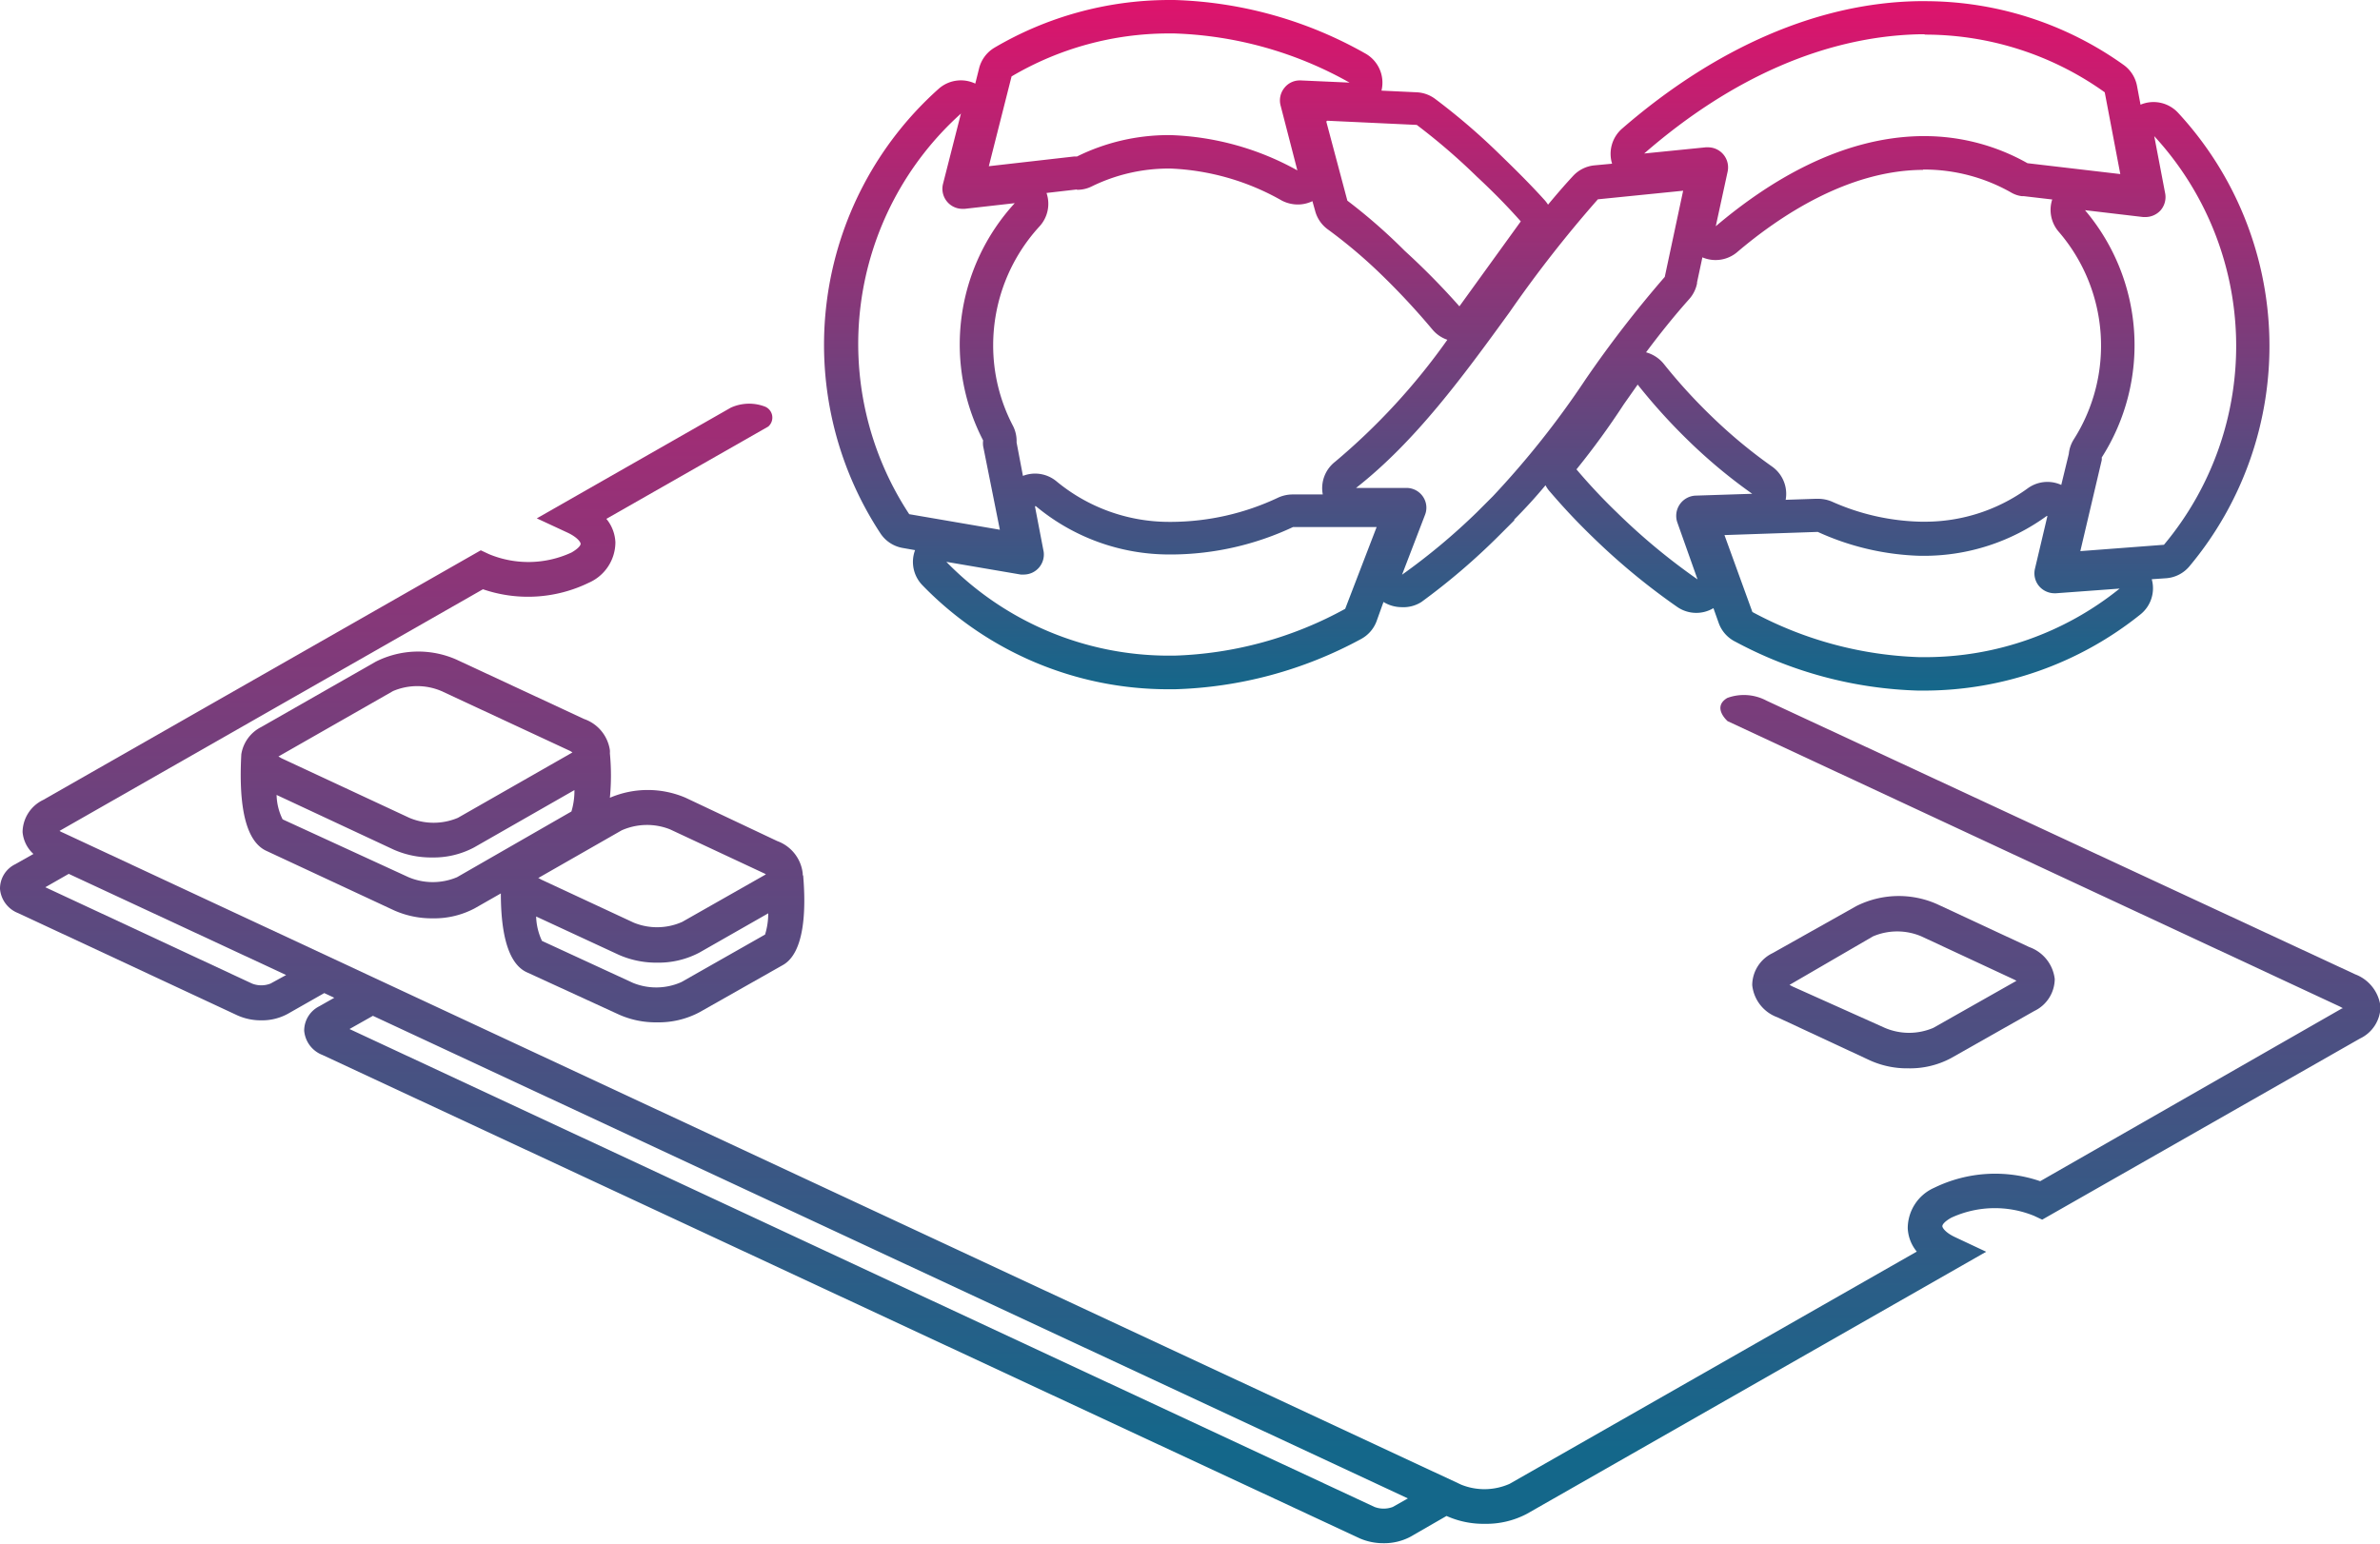 <?xml version="1.0" encoding="UTF-8"?>
<svg xmlns="http://www.w3.org/2000/svg" xmlns:xlink="http://www.w3.org/1999/xlink" viewBox="0 0 142.32 92.31">
  <defs>
    <style>.be40a582-ebe8-4bec-8acf-879f69f50fc9{fill:url(#e4c9d777-867b-4cbf-bca8-d4c5b364db35);}.b4caff47-53f1-482e-a842-8f6cdb811232{fill:url(#abf09bf1-6dca-42fc-90cd-72f7be158689);}.f7805a1f-62bf-410b-bc96-736f30920b01{fill:url(#b3d77071-baa7-4392-a983-d7547f6a2c1e);}.bb971bea-7f68-4f87-91de-7759f43f4fac{fill:url(#f7149053-5e8b-4433-86ee-ff7e5fb6a433);}</style>
    <linearGradient id="e4c9d777-867b-4cbf-bca8-d4c5b364db35" x1="113.84" y1="86.72" x2="113.84" y2="-1.63" gradientUnits="userSpaceOnUse">
      <stop offset="0" stop-color="#14678a"></stop>
      <stop offset="1" stop-color="#de136c"></stop>
    </linearGradient>
    <linearGradient id="abf09bf1-6dca-42fc-90cd-72f7be158689" x1="31.21" y1="86.72" x2="31.21" y2="-1.63" xlink:href="#e4c9d777-867b-4cbf-bca8-d4c5b364db35"></linearGradient>
    <linearGradient id="b3d77071-baa7-4392-a983-d7547f6a2c1e" x1="71.16" y1="86.72" x2="71.16" y2="-1.63" xlink:href="#e4c9d777-867b-4cbf-bca8-d4c5b364db35"></linearGradient>
    <linearGradient id="f7149053-5e8b-4433-86ee-ff7e5fb6a433" x1="92.49" y1="41.3" x2="92.49" y2="0" xlink:href="#e4c9d777-867b-4cbf-bca8-d4c5b364db35"></linearGradient>
  </defs>
  <g id="b9a1d23c-f11b-489f-84ae-4db93e17b819" data-name="Ebene 2">
    <g id="b7526f8b-46d9-46a7-a2a9-cf699190f262" data-name="Ebene 1">
      <path class="be40a582-ebe8-4bec-8acf-879f69f50fc9" d="M121.35,56.64l-5.54-2.58a5.65,5.65,0,0,0-4.81.13L106,57a2.14,2.14,0,0,0-1.22,1.91,2.3,2.3,0,0,0,1.51,1.93l5.54,2.58a5.39,5.39,0,0,0,2.29.47,5.2,5.2,0,0,0,2.53-.6l5-2.83a2.14,2.14,0,0,0,1.22-1.91A2.31,2.31,0,0,0,121.35,56.64Zm-.74,2-5,2.83a3.69,3.69,0,0,1-2.9,0L107.2,59l-.19-.1,0,0L112,56a3.69,3.69,0,0,1,2.9,0l5.54,2.58.19.1A.1.1,0,0,1,120.61,58.67Z"></path>
      <path class="b4caff47-53f1-482e-a842-8f6cdb811232" d="M48,52.22a2.33,2.33,0,0,0-1.52-1.92L41,47.71a5.75,5.75,0,0,0-4.53,0,13.91,13.91,0,0,0,0-2.66,1.25,1.25,0,0,0,0-.19A2.33,2.33,0,0,0,34.93,43l-7.65-3.56a5.65,5.65,0,0,0-4.81.13l-6.85,3.91a2.21,2.21,0,0,0-1.19,1.63h0c-.12,2.26,0,5.1,1.51,5.78l7.64,3.56a5.55,5.55,0,0,0,2.29.47,5.16,5.16,0,0,0,2.52-.6l1.56-.89c0,2,.3,4.13,1.54,4.71L37,60.67a5.39,5.39,0,0,0,2.29.47,5.2,5.2,0,0,0,2.53-.6l5-2.83c1.3-.74,1.38-3.3,1.21-5.33C48,52.33,48,52.28,48,52.22ZM37.17,49.66a3.73,3.73,0,0,1,2.9-.06l5.54,2.59a1.09,1.09,0,0,1,.19.1l0,0-5,2.84a3.69,3.69,0,0,1-2.9.05l-5.54-2.58-.19-.11.05,0ZM16.65,45.24l6.85-3.91a3.69,3.69,0,0,1,2.9,0l7.65,3.56a.94.94,0,0,1,.18.11l0,0-6.85,3.91a3.73,3.73,0,0,1-2.9,0l-7.64-3.56-.19-.11Zm10.68,7.22a3.73,3.73,0,0,1-2.9,0L16.9,49a3.45,3.45,0,0,1-.36-1.46l7,3.27a5.55,5.55,0,0,0,2.29.47,5.16,5.16,0,0,0,2.52-.6l6-3.43a4.26,4.26,0,0,1-.18,1.28Zm18.42,3.43-5,2.84a3.69,3.69,0,0,1-2.9.05l-5.44-2.51a3.66,3.66,0,0,1-.35-1.46L37,57.1a5.55,5.55,0,0,0,2.29.47,5.23,5.23,0,0,0,2.53-.6l4.12-2.35A4.33,4.33,0,0,1,45.75,55.89Z"></path>
      <path class="f7805a1f-62bf-410b-bc96-736f30920b01" d="M16.18,58.82a1.51,1.51,0,0,1-1.11,0L2.71,53.06l1.4-.8,13,6.05Zm67.11,31.3a1.54,1.54,0,0,1-1.1,0L20.9,61.54l1.4-.79L84.19,89.61Zm20-47L139.93,60.2l.18.1-.05,0L122,70.64a8.31,8.31,0,0,0-6.33.39,2.65,2.65,0,0,0-1.59,2.43,2.36,2.36,0,0,0,.54,1.39L90.27,88.74a3.71,3.71,0,0,1-2.89.05l-83.63-39a.82.82,0,0,1-.19-.1l0,0L28.88,35.24a8.31,8.31,0,0,0,6.33-.39,2.65,2.65,0,0,0,1.59-2.42,2.37,2.37,0,0,0-.54-1.4l9.68-5.52a.71.71,0,0,0-.24-1.21,2.65,2.65,0,0,0-2,.08L32.1,31l1.83.85c.58.27.78.56.79.66s-.13.29-.54.53a6.14,6.14,0,0,1-4.94.1l-.49-.23L2.58,47.84a2.16,2.16,0,0,0-1.23,1.92A2,2,0,0,0,2,51.07L.9,51.69A1.62,1.62,0,0,0,0,53.16a1.71,1.71,0,0,0,1.09,1.45l13.1,6.11a3.43,3.43,0,0,0,1.43.3,3.2,3.2,0,0,0,1.59-.39l2.18-1.24.6.28-.9.51a1.63,1.63,0,0,0-.9,1.46,1.71,1.71,0,0,0,1.09,1.45L81.31,92a3.53,3.53,0,0,0,1.42.29,3.35,3.35,0,0,0,1.6-.38l2.17-1.25a5.38,5.38,0,0,0,2.28.47,5.2,5.2,0,0,0,2.53-.6l27.46-15.67L116.94,74c-.59-.27-.78-.56-.79-.66s.13-.29.54-.52a6.22,6.22,0,0,1,4.94-.11l.49.23,19-10.83a2.14,2.14,0,0,0,1.23-1.91,2.36,2.36,0,0,0-1.51-1.93L105.63,41.9a2.88,2.88,0,0,0-2.34-.16C102.36,42.29,103.29,43.11,103.29,43.11Z"></path>
      <path class="bb971bea-7f68-4f87-91de-7759f43f4fac" d="M69.89,2h.31A22.82,22.82,0,0,1,80.7,4.94l-2.91-.13h-.08a1.16,1.16,0,0,0-.91.45,1.19,1.19,0,0,0-.22,1.06l1,3.87A16.73,16.73,0,0,0,70,8.08h-.13A12.35,12.35,0,0,0,64.4,9.36h-.18l-5.09.58,1.36-5.37A18.52,18.52,0,0,1,69.89,2m45.21.07a18.48,18.48,0,0,1,10.76,3.45l.93,4.89-5.55-.65h0a12.52,12.52,0,0,0-6.14-1.62h-.21c-4.83.07-9.13,2.71-12.29,5.39l.71-3.27a1.2,1.2,0,0,0-1.19-1.45H102l-3.68.37c5.25-4.57,10.89-7,16.44-7.13h.32M57.46,6.8,56.39,11a1.2,1.2,0,0,0,1.16,1.49h.13l3-.34a12.49,12.49,0,0,0-1.89,14.19,1.3,1.3,0,0,0,0,.34l1,5-5.42-.93a18.52,18.52,0,0,1,3.14-24m21.85.47,5.36.25a37.57,37.57,0,0,1,3.6,3.1c1,.93,1.83,1.78,2.62,2.67l-3.67,5.08A43.46,43.46,0,0,0,84,15,33.32,33.32,0,0,0,80.57,12L79.31,7.27m49.48.84a18.52,18.52,0,0,1,.61,24.47l-5,.38,1.28-5.44a.76.76,0,0,0,0-.16,12.48,12.48,0,0,0-1-14.79l3.48.41h.14a1.23,1.23,0,0,0,.88-.38,1.21,1.21,0,0,0,.3-1l-.66-3.46m-28.17,3.26-1.1,5.16a0,0,0,0,1,0,0,68.09,68.09,0,0,0-4.73,6.12,53.18,53.18,0,0,1-5.55,7l-.09.09-.86.86a38,38,0,0,1-4.48,3.74l1.37-3.57a1.17,1.17,0,0,0-.12-1.1,1.19,1.19,0,0,0-1-.52l-3,0c3.56-2.79,6.4-6.68,9.18-10.51a73.66,73.66,0,0,1,5.28-6.75l5.06-.51M97.93,23a35,35,0,0,0,3,3.32,31.44,31.44,0,0,0,3.85,3.21l-3.39.11a1.21,1.21,0,0,0-1.09,1.6l1.21,3.41a37.66,37.66,0,0,1-4.82-4,34.75,34.75,0,0,1-2.42-2.58,46.69,46.69,0,0,0,2.83-3.89L97.93,23m-36,7.26a12.45,12.45,0,0,0,8,2.9h.21a17.27,17.27,0,0,0,7.18-1.64l5,0-1.88,4.89a22.63,22.63,0,0,1-10.23,2.8h-.32a18.58,18.58,0,0,1-13.3-5.61l4.45.76.2,0A1.2,1.2,0,0,0,62.41,33l-.52-2.71m60.54.58L121.69,34a1.19,1.19,0,0,0,.25,1.06,1.22,1.22,0,0,0,.91.42h.09l3.81-.28A18.51,18.51,0,0,1,115.1,39.3h-.31a22.55,22.55,0,0,1-10-2.7L103.12,32l5.58-.19h0a15.78,15.78,0,0,0,6.13,1.43h.24a12.48,12.48,0,0,0,7.33-2.39M69.89,0A20.64,20.64,0,0,0,59.47,2.85a2,2,0,0,0-.92,1.23L58.32,5a2,2,0,0,0-2.2.32A20.53,20.53,0,0,0,52.65,31.9a2,2,0,0,0,1.33.87l.74.13A2,2,0,0,0,55.16,35a20.45,20.45,0,0,0,14.73,6.22h.37a24.79,24.79,0,0,0,11.12-3,2,2,0,0,0,.93-1.05L82.73,36a2.07,2.07,0,0,0,1.07.31A2,2,0,0,0,85,36,39.66,39.66,0,0,0,89.67,32l.88-.88a.12.12,0,0,0,0-.05l0,0c.66-.66,1.28-1.34,1.87-2.05a1.7,1.7,0,0,0,.26.38c.86,1,1.62,1.81,2.55,2.71a39.93,39.93,0,0,0,5.07,4.19,2,2,0,0,0,2.16.07l.32.9a2,2,0,0,0,1,1.11,24.54,24.54,0,0,0,10.93,2.92h.32A20.68,20.68,0,0,0,128,36.74a2,2,0,0,0,.67-2.1l.87-.06a2,2,0,0,0,1.39-.72,20.53,20.53,0,0,0-.68-27.11A2,2,0,0,0,128,6.26l-.21-1.12A2,2,0,0,0,127,3.89,20.43,20.43,0,0,0,115.1.07h-.4C108.76.17,102.63,2.81,97,7.69a2,2,0,0,0-.6,2.1l-1.07.1a2,2,0,0,0-1.27.64c-.51.55-1,1.12-1.49,1.71a2,2,0,0,0-.22-.29c-.85-.94-1.77-1.85-2.71-2.76a38.56,38.56,0,0,0-3.8-3.26,2,2,0,0,0-1.11-.41l-2.12-.1a2,2,0,0,0-1-2.24A24.64,24.64,0,0,0,70.23,0h-.34ZM64.4,11.35a1.92,1.92,0,0,0,.88-.2,10.46,10.46,0,0,1,4.61-1.07H70A14.66,14.66,0,0,1,76.66,12a2.1,2.1,0,0,0,.94.23,2,2,0,0,0,.88-.2l.16.57a2,2,0,0,0,.75,1.11,30.22,30.22,0,0,1,3.26,2.76,43.27,43.27,0,0,1,3,3.23,2,2,0,0,0,.9.62,38.59,38.59,0,0,1-6.72,7.3,2,2,0,0,0-.73,1.95H77.28a2.1,2.1,0,0,0-.85.19,15.07,15.07,0,0,1-6.36,1.45h-.18a10.56,10.56,0,0,1-6.72-2.43,2,2,0,0,0-2-.32l-.38-2a2,2,0,0,0-.22-1,10.34,10.34,0,0,1-1.18-4.82,10.51,10.51,0,0,1,2.77-7.1,2,2,0,0,0,.42-2l1.82-.21ZM115,10.14h.08a10.53,10.53,0,0,1,5.16,1.36,1.69,1.69,0,0,0,.65.23l.12,0,1.71.2a2,2,0,0,0,.38,1.92A10.44,10.44,0,0,1,124,26.29a2,2,0,0,0-.29.86L123.26,29a2,2,0,0,0-.83-.18,2,2,0,0,0-1.17.38,10.45,10.45,0,0,1-6.16,2h-.22A13.74,13.74,0,0,1,109.55,30a2.11,2.11,0,0,0-.82-.17h-.17l-1.78.06a2,2,0,0,0-.83-2,30.26,30.26,0,0,1-3.61-3,32.44,32.44,0,0,1-2.85-3.13,2.07,2.07,0,0,0-1.06-.69c.83-1.11,1.67-2.16,2.57-3.17a2,2,0,0,0,.48-.95s0,0,0-.06l.32-1.5a2,2,0,0,0,2.09-.32c2.59-2.2,6.61-4.85,11-4.91h.1Z"></path>
    </g>
  </g>
</svg>
